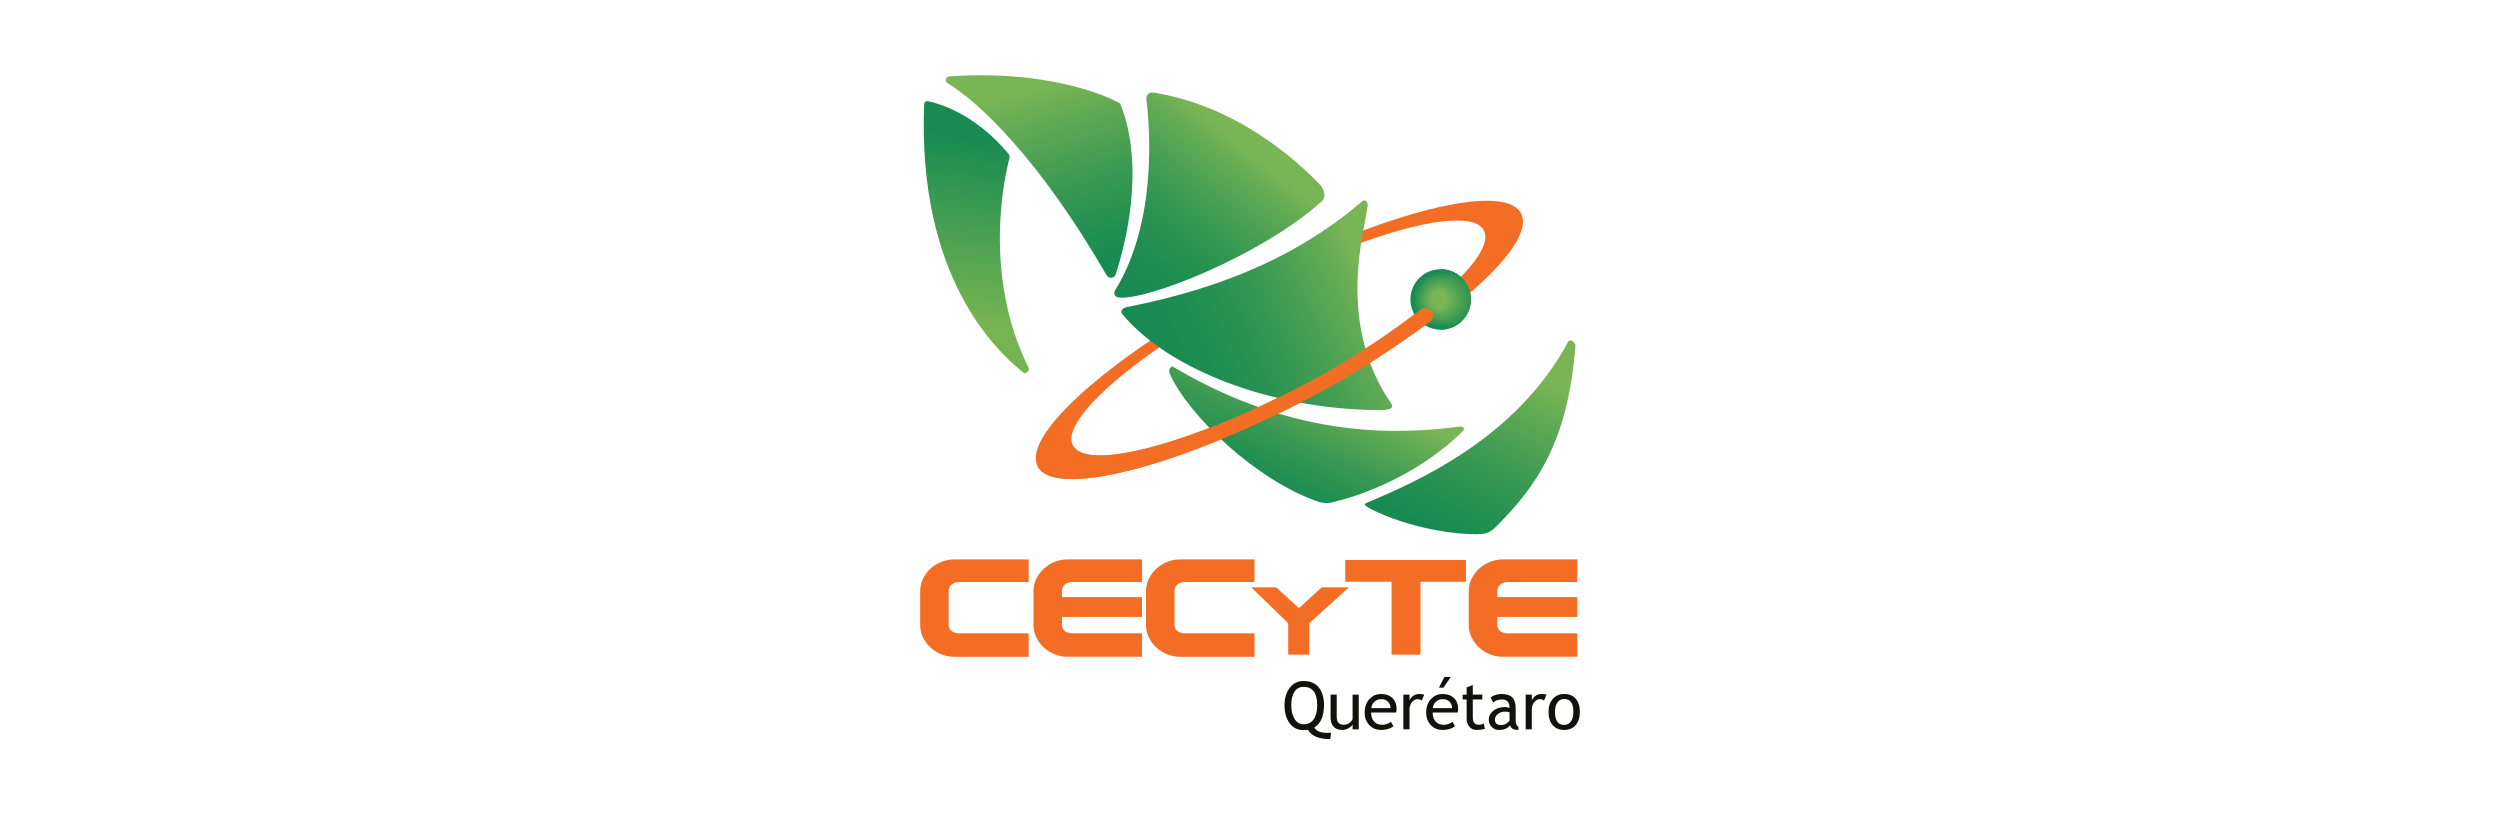<?xml version="1.0" encoding="UTF-8"?>
<svg id="Capa_1" data-name="Capa 1" xmlns="http://www.w3.org/2000/svg" xmlns:xlink="http://www.w3.org/1999/xlink" viewBox="0 0 1920 625.44">
  <defs>
    <style>
      .cls-1 {
        fill: url(#Degradado_sin_nombre_16);
      }

      .cls-2 {
        fill: url(#Degradado_sin_nombre_12-3);
      }

      .cls-3 {
        fill: url(#Degradado_sin_nombre_11);
      }

      .cls-4 {
        fill: url(#Degradado_sin_nombre_11-2);
      }

      .cls-5 {
        fill: #12110b;
      }

      .cls-6 {
        fill: url(#Degradado_sin_nombre_13);
      }

      .cls-7 {
        fill: url(#Degradado_sin_nombre_12-2);
      }

      .cls-8 {
        fill: url(#Degradado_sin_nombre_15);
      }

      .cls-9 {
        fill: #f36d24;
      }

      .cls-10 {
        fill: url(#Degradado_sin_nombre_12);
      }
    </style>
    <linearGradient id="Degradado_sin_nombre_12" data-name="Degradado sin nombre 12" x1="783.36" y1="33.6" x2="836.87" y2="225.31" gradientUnits="userSpaceOnUse">
      <stop offset=".18" stop-color="#79b555"/>
      <stop offset=".28" stop-color="#67ad54"/>
      <stop offset=".56" stop-color="#3c9a53"/>
      <stop offset=".78" stop-color="#218f52"/>
      <stop offset=".9" stop-color="#188b52"/>
    </linearGradient>
    <linearGradient id="Degradado_sin_nombre_11" data-name="Degradado sin nombre 11" x1="-2674.42" y1="-4394.54" x2="-2565.67" y2="-4257.61" gradientTransform="translate(-2748.36 3654.36) rotate(77.52)" gradientUnits="userSpaceOnUse">
      <stop offset=".12" stop-color="#79b555"/>
      <stop offset=".21" stop-color="#65ac54"/>
      <stop offset=".41" stop-color="#439e53"/>
      <stop offset=".6" stop-color="#2b9352"/>
      <stop offset=".78" stop-color="#1d8d52"/>
      <stop offset=".92" stop-color="#188b52"/>
    </linearGradient>
    <linearGradient id="Degradado_sin_nombre_13" data-name="Degradado sin nombre 13" x1="741.98" y1="247.79" x2="759.06" y2="106.84" gradientUnits="userSpaceOnUse">
      <stop offset="0" stop-color="#76b451"/>
      <stop offset="1" stop-color="#188b52"/>
    </linearGradient>
    <linearGradient id="Degradado_sin_nombre_12-2" data-name="Degradado sin nombre 12" x1="1178.58" y1="248" x2="1091.55" y2="423.66" xlink:href="#Degradado_sin_nombre_12"/>
    <radialGradient id="Degradado_sin_nombre_15" data-name="Degradado sin nombre 15" cx="1106.44" cy="229.96" fx="1106.44" fy="229.96" r="23.23" gradientUnits="userSpaceOnUse">
      <stop offset=".28" stop-color="#79b555"/>
      <stop offset=".42" stop-color="#67ad54"/>
      <stop offset=".72" stop-color="#3a9953"/>
      <stop offset=".92" stop-color="#188b52"/>
    </radialGradient>
    <linearGradient id="Degradado_sin_nombre_12-3" data-name="Degradado sin nombre 12" x1="1029.02" y1="269.38" x2="971.35" y2="390.04" xlink:href="#Degradado_sin_nombre_12"/>
    <linearGradient id="Degradado_sin_nombre_11-2" data-name="Degradado sin nombre 11" x1="1080.61" y1="223.3" x2="892.03" y2="308.3" gradientTransform="matrix(1,0,0,1,0,0)" xlink:href="#Degradado_sin_nombre_11"/>
    <radialGradient id="Degradado_sin_nombre_16" data-name="Degradado sin nombre 16" cx="1118.05" cy="229.96" fx="1097.4" fy="229.96" r="28.36" gradientUnits="userSpaceOnUse">
      <stop offset=".27" stop-color="#79b555"/>
      <stop offset=".37" stop-color="#64ac54"/>
      <stop offset=".77" stop-color="#188b52"/>
    </radialGradient>
  </defs>
  <g>
    <path class="cls-9" d="M1127.68,226.04c31.08-26.58,47.1-49.49,40.49-62.12-9.55-18.25-63.66-9.9-132.9,17.61l4.42,7.06c52.73-19.82,92.69-25.44,99.92-11.63,4.05,7.73-2.76,20.43-17.67,35.72,0,0-1.25,4.52.31,7.01,0,0,3.2-.87,3.87,1.33.67,2.2,1.56,5.02,1.56,5.02ZM1091.27,237.63c-24.21,18.72-54.13,39.09-90.52,58.14-87.16,45.62-166.31,66.4-176.78,46.39-7.5-14.32,22.24-45.65,71.72-79.04l-5.27-6.22c-64,41.98-103.18,82.75-93.46,101.32,12.85,24.55,106.37.96,208.87-52.69,36.43-19.07,67.08-39.93,93.48-59.28,0,0,2.76-4-.07-7.21-3.9-4.41-7.98-1.41-7.98-1.41Z"/>
    <path class="cls-10" d="M727.68,63.87c24.06,14.55,70.42,57.98,122.2,147.51,1.68,2.9,5.98,2.49,7.01-.7,7.03-21.68,23.19-82.16,3.41-131.19,0,0-44.85-26.7-131.24-20.86-2.69.18-3.69,3.85-1.38,5.24Z"/>
    <path class="cls-3" d="M880.39,76.24c2.75,21.6,8.47,93.82-23.77,146.38-1.79,2.92-.53,5.48,2.88,5.87,21.12,2.39,108.67-31.91,155.28-73.54,3.93-3.51,2.59-9.22-1.03-13.04-16.17-17.08-63-60.65-128.02-70.8-3.05-.48-5.74,2.07-5.35,5.14Z"/>
    <path class="cls-6" d="M712.73,77.71c8.82,1.86,36.11,9.83,61.63,40.2.88,1.05,1.2,2.47.85,3.79-3.55,13.38-20.82,89.19,14.79,160.85,1.06,2.13-2.27,5.03-4.13,3.54-21.3-17.01-81.29-73.75-76.13-205.97.06-1.56,1.46-2.73,2.99-2.41Z"/>
    <path class="cls-7" d="M1049.04,386.39c39.33-16.52,115.46-49.65,155.37-123.99,1.58-2.95,5.72.99,5.52,3.51-5.78,73.5-29.91,107.89-62.02,139.62-4.03,3.98-8.61,4.51-10.32,4.61-19.14,1.08-56.78-4.92-84.64-19.16-2.44-1.25-6.48-3.51-3.9-4.59Z"/>
    <circle class="cls-8" cx="1106.44" cy="229.96" r="23.23"/>
    <path class="cls-2" d="M1120.82,327.65c-44.02,5.6-124.37,10.83-219.58-45.81-2.39-1.42-4.07,2.53-2.94,5.07,14.31,32.22,67.08,82.75,114.9,98.63,6.01,1.99,11-.07,12.93-.52,11.9-2.76,59.65-16.76,97.06-53.68,2.29-2.26.82-4.09-2.37-3.69Z"/>
    <path class="cls-4" d="M1046.02,154.68c-43.69,37.64-100.82,65.58-180.55,81.15-3.37.66-5.59,2.95-3.4,5.58,35.25,42.38,114.81,73.35,197.74,73.53,5.26.01,11.61-.77,8.62-5.09-42.88-62-20.01-134.08-18.05-151.97.34-3.07-2.02-5.22-4.36-3.2Z"/>
    <path class="cls-1" d="M1106.44,206.74c12.83,0,23.23,10.4,23.23,23.23s-10.4,23.23-23.23,23.23"/>
    <path class="cls-9" d="M796.97,358.22c12.85,24.55,106.37.96,208.87-52.69,36.43-19.07,67.08-39.93,93.48-59.28,0,0,2.76-4-.07-7.21-3.9-4.41-7.98-1.41-7.98-1.41-24.21,18.72-54.13,39.09-90.52,58.14-87.16,45.62-166.31,66.4-176.78,46.39l-27.01,16.05Z"/>
  </g>
  <path class="cls-9" d="M790.01,504.4h-57.44c-13.45,0-25.89-10.94-25.89-24.39v-25.98c0-13.45,12.44-24.39,25.89-24.39h57.44v17.36h-53.44c-3.53,0-8.01,1.87-8.01,7.03v25.98c0,4.76,4.48,6.4,8.01,6.4h53.44v18Z"/>
  <path class="cls-9" d="M963.46,504.4h-57.44c-13.45,0-25.89-10.94-25.89-24.39v-25.98c0-13.45,12.44-24.39,25.89-24.39h57.44v17.36h-53.44c-3.53,0-8.01,1.87-8.01,7.03v25.98c0,4.76,4.48,6.4,8.01,6.4h53.44v18Z"/>
  <path class="cls-9" d="M815.6,454.03v4.58h61.44v15.19h-61.44v6.2c0,4.76,4.46,6.41,8,6.41h53.45v17.98h-57.46c-13.45,0-25.88-10.93-25.88-24.39v-25.97c0-13.45,12.43-24.39,25.88-24.39h57.46v17.35h-53.45c-3.54,0-8,1.89-8,7.04Z"/>
  <path class="cls-9" d="M1149.87,454.03v4.58h61.44v15.19h-61.44v6.2c0,4.76,4.49,6.41,8,6.41h53.45v17.98h-57.43c-13.45,0-25.91-10.93-25.91-24.39v-25.97c0-13.45,12.46-24.39,25.91-24.39h57.43v17.35h-53.45c-3.51,0-8,1.89-8,7.04Z"/>
  <polygon class="cls-9" points="1035.97 451.06 1005.53 478.63 1005.53 502.8 989.33 502.8 989.33 478.63 960.99 451.06 979.98 451.06 997.59 467.03 1015.06 451.06 1035.97 451.06"/>
  <polygon class="cls-9" points="1125.85 430.09 1125.85 446.81 1090.95 446.81 1090.95 502.8 1068.72 502.8 1068.72 446.81 1033.13 446.81 1033.13 430.09 1125.85 430.09"/>
  <g>
    <path class="cls-5" d="M1022.3,562.8l-.75,4.85c-8.69,0-14.38-2.41-17.08-7.24-.51.22-1.62.32-3.31.32-4.59,0-8.19-1.79-10.78-5.37-2.59-3.58-3.89-8.17-3.89-13.78,0-5.26,1.32-9.66,3.95-13.22,2.64-3.56,6.21-5.33,10.72-5.33,5.06,0,8.93,1.63,11.63,4.9,2.69,3.27,4.04,7.82,4.04,13.65,0,8.37-2.5,14.12-7.51,17.23,1.81,2.65,4.84,3.98,9.1,3.98h3.88ZM1001.16,527.51c-3.08,0-5.43,1.26-7.04,3.78-1.61,2.52-2.41,5.95-2.41,10.3s.83,7.67,2.48,10.47c1.65,2.8,3.97,4.2,6.97,4.2,3.42,0,6.01-1.3,7.78-3.89,1.77-2.59,2.66-6.19,2.66-10.78,0-9.38-3.48-14.08-10.44-14.08Z"/>
    <path class="cls-5" d="M1026.6,533.48v16.98c0,4.11,1.78,6.17,5.35,6.17,1.56,0,2.98-.45,4.28-1.34s2.15-1.93,2.56-3.11v-18.7h4.72v26.63h-4.72v-3.68c-.53,1.04-1.6,2-3.2,2.87-1.6.87-3.16,1.3-4.69,1.3-2.92,0-5.15-.84-6.7-2.51-1.55-1.67-2.32-4.05-2.32-7.14v-17.48h4.72Z"/>
    <path class="cls-5" d="M1072.23,547.25h-19.2c0,3.12.85,5.51,2.56,7.19,1.51,1.46,3.45,2.19,5.82,2.19,2.7,0,4.96-.79,6.76-2.36l1.99,3.41c-.73.73-1.85,1.36-3.36,1.89-1.89.7-3.99,1.04-6.32,1.04-3.35,0-6.19-1.14-8.53-3.41-2.6-2.5-3.9-5.87-3.9-10.1s1.33-7.92,4-10.57c2.39-2.37,5.21-3.56,8.48-3.56,3.8,0,6.77,1.07,8.93,3.21,2.09,2.06,3.13,4.78,3.13,8.18,0,1.04-.12,2.01-.37,2.88ZM1060.76,536.96c-2.1,0-3.87.68-5.3,2.04-1.36,1.29-2.13,2.9-2.31,4.82h14.75c0-1.91-.6-3.5-1.79-4.77-1.31-1.39-3.09-2.09-5.35-2.09Z"/>
    <path class="cls-5" d="M1091.89,538.03c-1.03-.71-2.06-1.07-3.11-1.07-1.67,0-3.14.77-4.39,2.31-1.25,1.54-1.88,3.4-1.88,5.57v15.27h-4.72v-26.63h4.72v4.25c1.72-3.17,4.29-4.75,7.68-4.75.85,0,2.06.15,3.66.45l-1.96,4.6Z"/>
    <path class="cls-5" d="M1119.49,547.25h-19.2c0,3.12.85,5.51,2.56,7.19,1.51,1.46,3.45,2.19,5.82,2.19,2.7,0,4.96-.79,6.76-2.36l1.99,3.41c-.73.73-1.85,1.36-3.36,1.89-1.89.7-3.99,1.04-6.32,1.04-3.35,0-6.19-1.14-8.53-3.41-2.6-2.5-3.9-5.87-3.9-10.1s1.33-7.92,4-10.57c2.39-2.37,5.21-3.56,8.48-3.56,3.8,0,6.77,1.07,8.93,3.21,2.09,2.06,3.13,4.78,3.13,8.18,0,1.04-.12,2.01-.37,2.88ZM1108.03,536.96c-2.1,0-3.87.68-5.3,2.04-1.36,1.29-2.13,2.9-2.31,4.82h14.75c0-1.91-.6-3.5-1.79-4.77-1.31-1.39-3.09-2.09-5.35-2.09ZM1114.2,519.87l-5.62,8.28h-3.48l4.2-8.28h4.9Z"/>
    <path class="cls-5" d="M1126.38,537.21h-3.08v-3.73h3.08v-5.57l4.72-1.82v7.39h7.31v3.73h-7.31v13.23c0,2.24.38,3.83,1.13,4.77.75.94,1.97,1.42,3.64,1.42,1.21,0,2.46-.31,3.76-.92l.7,4.15c-1.96.5-4.1.75-6.44.75-2.1,0-3.88-.78-5.33-2.35-1.45-1.57-2.18-3.54-2.18-5.93v-15.12Z"/>
    <path class="cls-5" d="M1159.77,557.05c-1.89,2.37-4.78,3.56-8.68,3.56-2.09,0-3.9-.76-5.43-2.28-1.53-1.52-2.3-3.4-2.3-5.66,0-2.7,1.18-4.99,3.54-6.85,2.36-1.87,5.38-2.8,9.04-2.8.99,0,2.12.22,3.38.65,0-4.31-1.92-6.47-5.77-6.47-2.95,0-5.22.8-6.81,2.39l-1.99-3.95c.9-.73,2.13-1.35,3.72-1.88,1.58-.52,3.1-.78,4.54-.78,3.86,0,6.67.88,8.42,2.64,1.75,1.76,2.62,4.55,2.62,8.38v9.55c0,2.34.7,3.9,2.09,4.68v2.36c-1.92,0-3.36-.27-4.32-.82-.95-.55-1.64-1.45-2.05-2.71ZM1159.32,547.03c-1.49-.33-2.54-.5-3.13-.5-2.39,0-4.34.61-5.84,1.84s-2.26,2.68-2.26,4.35c0,2.77,1.63,4.15,4.9,4.15,2.39,0,4.5-1.14,6.34-3.41v-6.44Z"/>
    <path class="cls-5" d="M1185.8,538.03c-1.03-.71-2.06-1.07-3.11-1.07-1.67,0-3.14.77-4.39,2.31-1.25,1.54-1.88,3.4-1.88,5.57v15.27h-4.72v-26.63h4.72v4.25c1.72-3.17,4.29-4.75,7.68-4.75.85,0,2.06.15,3.66.45l-1.96,4.6Z"/>
    <path class="cls-5" d="M1189.23,546.73c0-4.11,1.11-7.43,3.32-9.96,2.21-2.53,5.13-3.79,8.74-3.79,3.81,0,6.77,1.21,8.88,3.64,2.1,2.43,3.16,5.8,3.16,10.11s-1.08,7.68-3.23,10.16c-2.15,2.48-5.09,3.72-8.8,3.72s-6.76-1.25-8.88-3.76c-2.12-2.5-3.18-5.88-3.18-10.12ZM1194.21,546.73c0,6.68,2.36,10.02,7.09,10.02,2.2,0,3.93-.9,5.18-2.69,1.25-1.79,1.88-4.24,1.88-7.34,0-6.6-2.35-9.9-7.06-9.9-2.15,0-3.88.88-5.16,2.64-1.28,1.76-1.93,4.18-1.93,7.26Z"/>
  </g>
</svg>